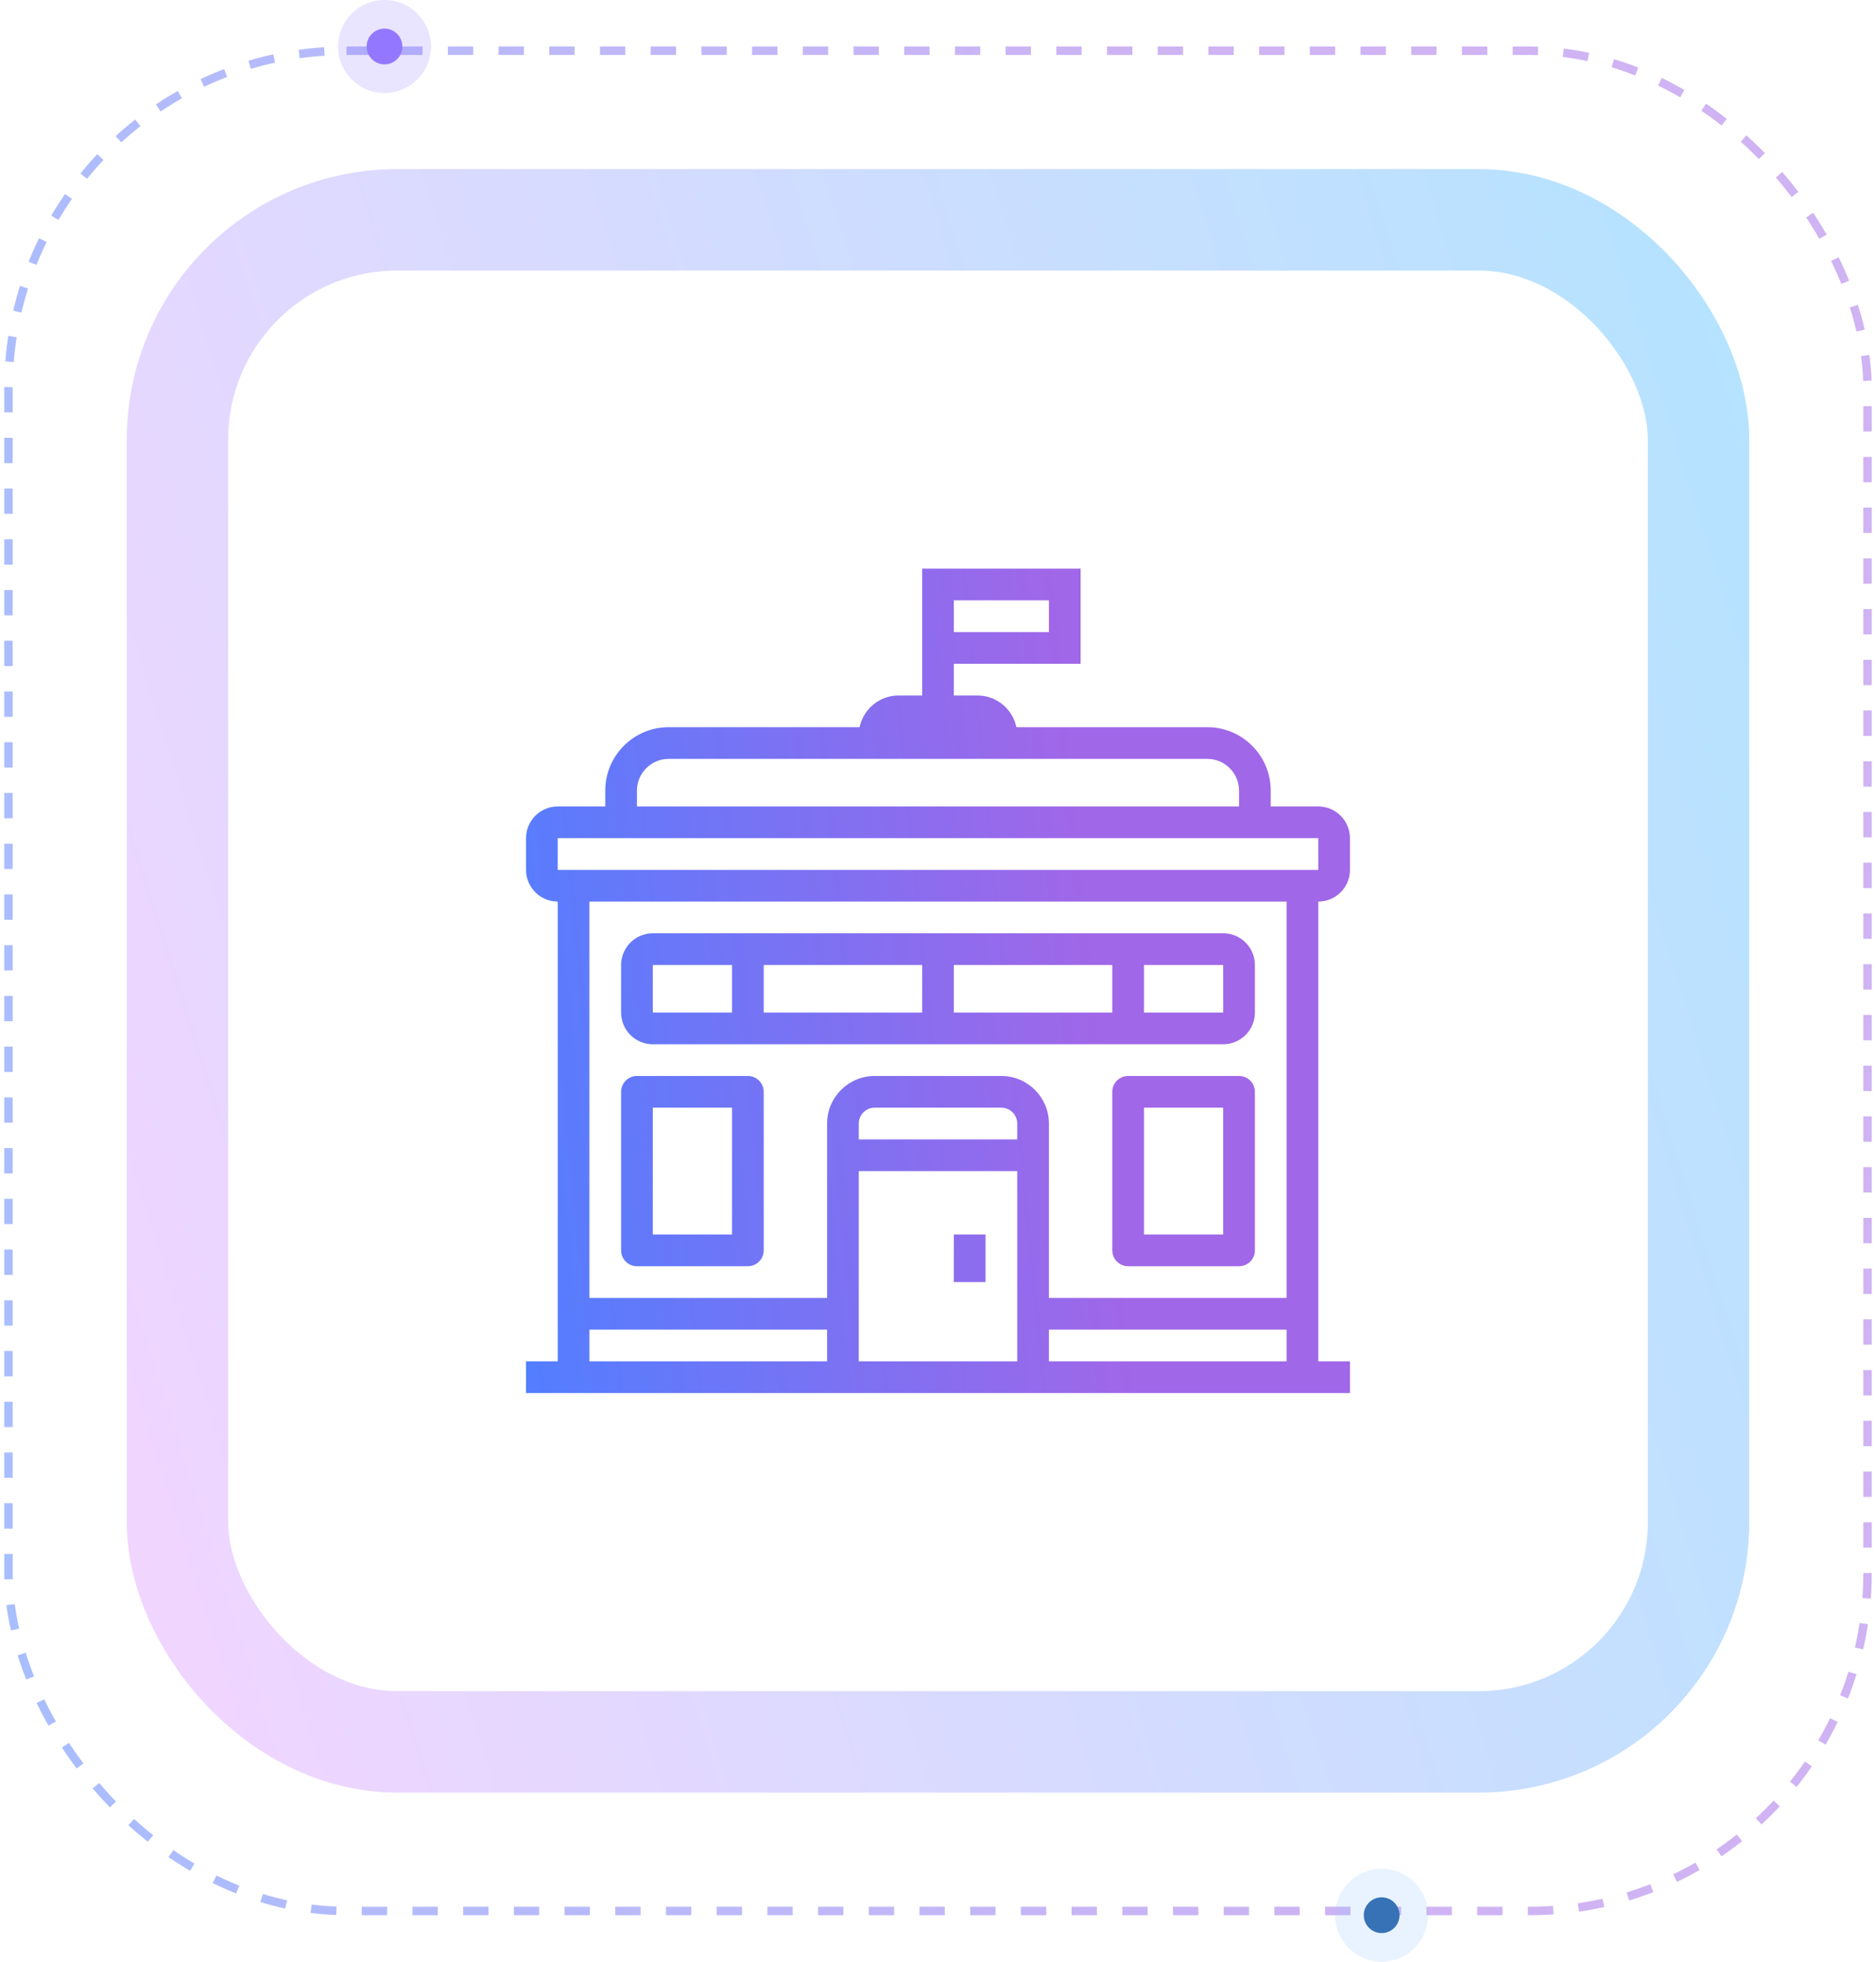 <?xml version="1.0" encoding="UTF-8"?>
<svg xmlns="http://www.w3.org/2000/svg" width="222" height="232" viewBox="0 0 222 232" fill="none">
  <g id="Enterprise software development">
    <rect id="Rectangle 44985" opacity="0.5" x="1" y="6" width="220" height="220" rx="40" stroke="url(#paint0_linear_4300_1454)" stroke-dasharray="3 3"></rect>
    <rect id="Rectangle 44984" opacity="0.5" x="21" y="26" width="180" height="180" rx="26" stroke="url(#paint1_linear_4300_1454)" stroke-width="12"></rect>
    <g id="circle 3">
      <circle id="Ellipse 127" cx="45.5" cy="5.5" r="5.5" fill="#9378FF" fill-opacity="0.2"></circle>
      <circle id="Ellipse 126" cx="45.5" cy="5.5" r="2.115" fill="#9378FF"></circle>
    </g>
    <g id="circle 4">
      <circle id="Ellipse 127_2" cx="163.5" cy="226.5" r="5.5" fill="#92C4FF" fill-opacity="0.2"></circle>
      <circle id="Ellipse 126_2" cx="163.5" cy="226.5" r="2.115" fill="#3672B5"></circle>
    </g>
    <path id="Union" fill-rule="evenodd" clip-rule="evenodd" d="M159.75 102.875C159.75 104.943 158.068 106.625 156 106.625V161H159.75V164.75H62.25V161H66V106.625C63.932 106.625 62.25 104.943 62.25 102.875V99.125C62.25 97.057 63.932 95.375 66 95.375H71.625V93.5C71.625 89.364 74.989 86 79.125 86H101.724C102.171 83.862 104.068 82.25 106.335 82.25H109.125V67.25H127.875V78.5H112.875V82.25H115.665C117.934 82.25 119.831 83.862 120.276 86H142.875C147.011 86 150.375 89.364 150.375 93.5V95.375H156C158.068 95.375 159.75 97.057 159.75 99.125V102.875ZM124.125 71H112.875V74.75H124.125V71ZM79.125 89.75C77.057 89.75 75.375 91.432 75.375 93.5V95.375H146.625V93.5C146.625 91.432 144.943 89.75 142.875 89.75H79.125ZM156 99.125H66V102.875H156.002L156 99.125ZM69.75 157.25V161H97.875V157.25H69.75ZM120.375 138.5H101.625V161H120.375V138.5ZM101.625 134.75H120.375V132.875C120.375 131.84 119.533 131 118.5 131H103.5C102.467 131 101.625 131.84 101.625 132.875V134.75ZM124.125 157.25V161H152.25V157.25H124.125ZM124.125 132.875V153.5H152.25V106.625H69.75V153.5H97.875V132.875C97.875 129.774 100.399 127.25 103.5 127.25H118.5C121.601 127.25 124.125 129.774 124.125 132.875ZM144.75 110.375H77.25C75.182 110.375 73.5 112.057 73.5 114.125V119.75C73.5 121.818 75.182 123.5 77.25 123.5H144.75C146.818 123.5 148.5 121.818 148.5 119.75V114.125C148.5 112.057 146.818 110.375 144.75 110.375ZM86.625 119.75H77.25V114.125H86.625V119.75ZM109.125 119.75H90.375V114.125H109.125V119.75ZM131.625 119.75H112.875V114.125H131.625V119.75ZM135.375 119.75V114.125H144.75L144.752 119.75H135.375ZM88.5 127.25H75.375C74.34 127.25 73.5 128.088 73.5 129.125V147.875C73.5 148.912 74.34 149.75 75.375 149.75H88.5C89.535 149.75 90.375 148.912 90.375 147.875V129.125C90.375 128.088 89.535 127.25 88.5 127.25ZM86.625 146H77.25V131H86.625V146ZM133.5 127.25H146.625C147.66 127.25 148.5 128.088 148.5 129.125V147.875C148.5 148.912 147.66 149.75 146.625 149.75H133.5C132.465 149.75 131.625 148.912 131.625 147.875V129.125C131.625 128.088 132.465 127.25 133.5 127.25ZM135.375 146H144.75V131H135.375V146ZM116.625 146H112.875V151.625H116.625V146Z" fill="url(#paint2_linear_4300_1454)"></path>
  </g>
  <defs>
    <linearGradient id="paint0_linear_4300_1454" x1="1" y1="226" x2="162.337" y2="210.149" gradientUnits="userSpaceOnUse">
      <stop stop-color="#527EFF"></stop>
      <stop offset="1" stop-color="#A067E8"></stop>
    </linearGradient>
    <linearGradient id="paint1_linear_4300_1454" x1="190.916" y1="3.832" x2="-26.773" y2="72.299" gradientUnits="userSpaceOnUse">
      <stop stop-color="#6DC7FF"></stop>
      <stop offset="1" stop-color="#E6ABFF"></stop>
    </linearGradient>
    <linearGradient id="paint2_linear_4300_1454" x1="62.25" y1="164.75" x2="133.752" y2="157.725" gradientUnits="userSpaceOnUse">
      <stop stop-color="#527EFF"></stop>
      <stop offset="1" stop-color="#A067E8"></stop>
    </linearGradient>
  </defs>
</svg>
